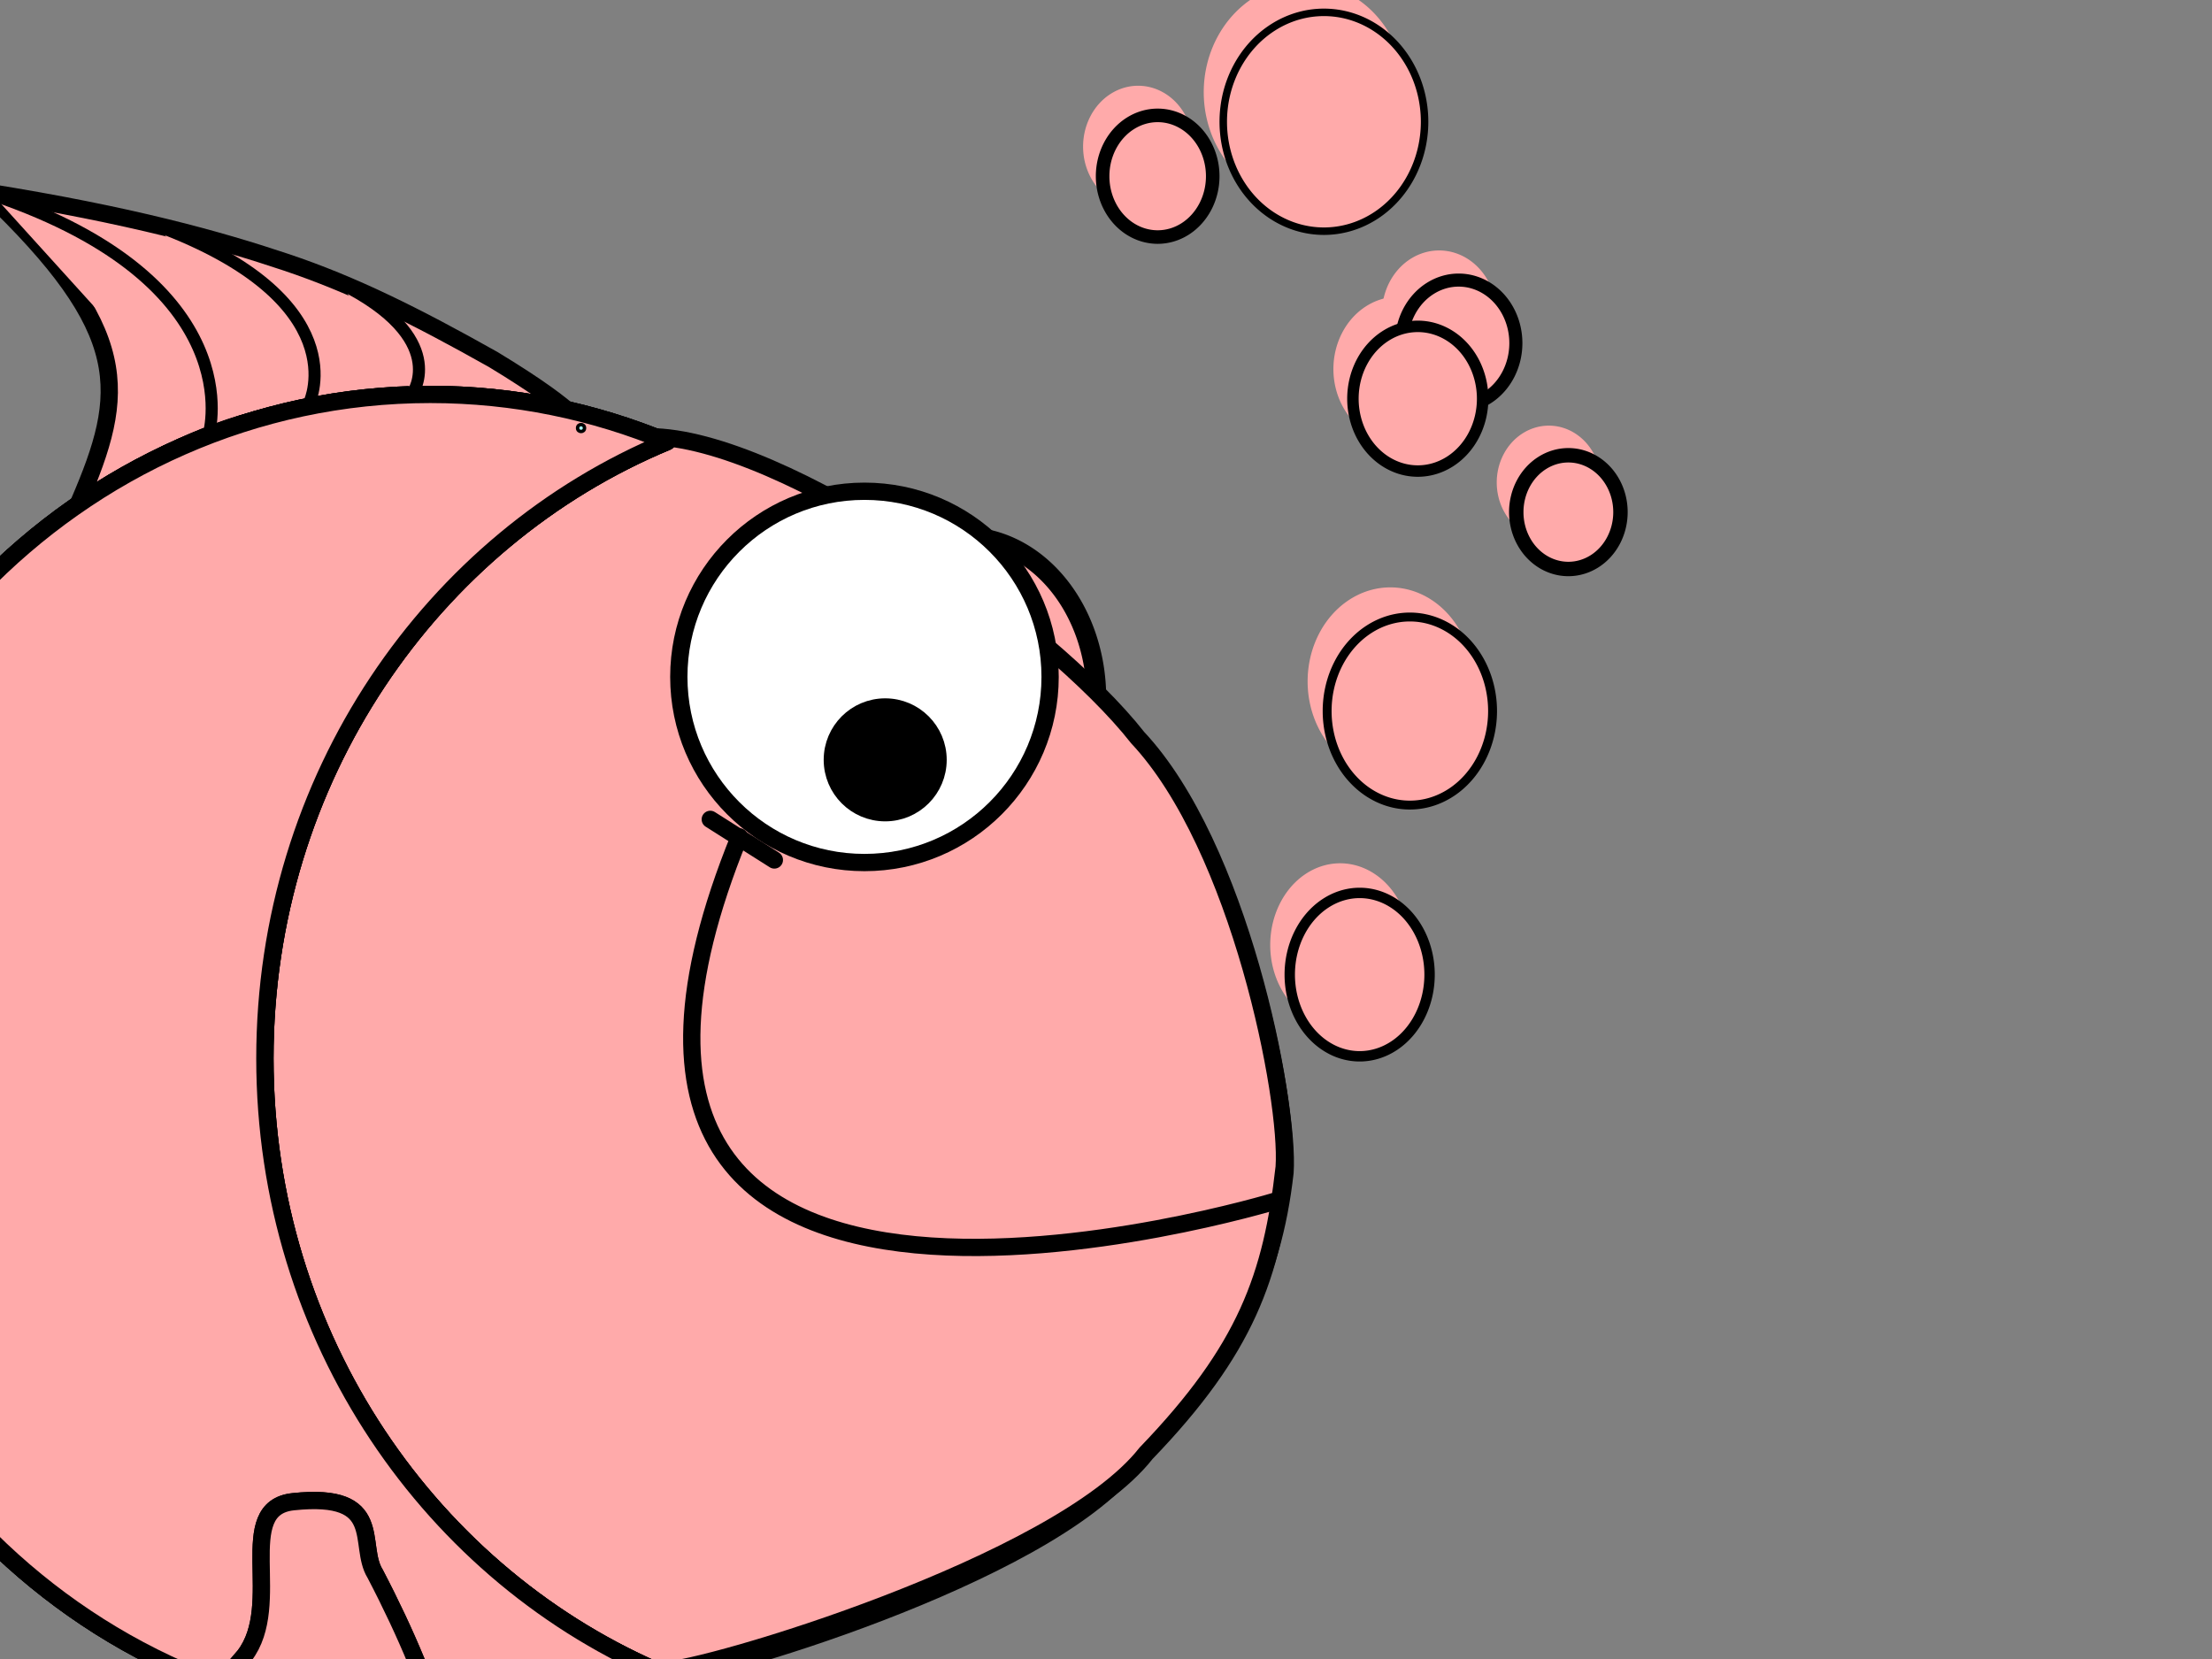 <?xml version="1.0"?><svg width="640" height="480" xmlns="http://www.w3.org/2000/svg">
 <rect width="100%" height="100%" fill="#808080" stroke="none"/>
 <title>pink fish bubbles</title>
 <g>
  <title>Layer 1</title>
  <g id="layer1">
   <g id="g13699">
    <path id="path10998" d="m162.896,483.431l-0.199,0.482c29.595,76.635 -40.524,110.495 -45.296,112.696l-0.088,0.214c-0.021,-0.055 -0.045,-0.106 -0.066,-0.161c-0.077,0.035 -0.309,0.161 -0.309,0.161l-7.583,-37.609c-29.597,-76.636 48.306,-73.368 53.078,-75.569l0.088,-0.214c0.022,0.055 0.045,0.106 0.066,0.161c0.077,-0.035 0.309,-0.161 0.309,-0.161z" stroke-miterlimit="4" stroke-linejoin="round" stroke-linecap="round" stroke-width="5" stroke="black" fill-rule="evenodd" fill="#ffaaaa"/>
    <path id="rect2007" d="m-141.559,89.397c-22.963,-25.035 -69.535,-52.412 -96.481,-55.088c46.812,45.511 46.94,73.075 51.757,111.42c4.817,38.345 22.441,89.527 20.636,164.057c-1.648,68.048 -22.694,131.946 -27.22,171.79c-4.526,39.845 -1.825,73.58 -44.534,116.321c26.299,-1.976 84.285,-38.781 94.26,-50.412c38.95,-45.418 24.953,-109.96 17.724,-147.397c-12.498,-64.725 17.714,-38.492 27.536,-84.241c-9.822,-45.75 -39.444,-22.511 -27.735,-86.192c6.05,-32.904 22.757,-98.066 -15.942,-140.257z" stroke-dashoffset="0" stroke-miterlimit="4" stroke-linejoin="round" stroke-linecap="round" stroke-width="5" stroke="black" fill-rule="nonzero" fill="#ffaaaa"/>
    <path d="m-141.795,88.827c-22.963,-25.035 -69.535,-52.412 -96.481,-55.088c46.812,45.511 46.94,73.075 51.757,111.42c4.817,38.345 22.441,89.527 20.636,164.057c-1.648,68.048 -22.694,131.946 -27.22,171.79c-4.526,39.845 -1.824,73.58 -44.534,116.321c26.299,-1.976 84.285,-38.781 94.26,-50.412c38.95,-45.418 24.953,-109.96 17.724,-147.397c-12.498,-64.725 17.714,-38.492 27.536,-84.241c-9.822,-45.75 -39.444,-22.511 -27.735,-86.192c6.05,-32.904 22.757,-98.066 -15.942,-140.257l0,0z" id="path7373" stroke-dashoffset="0" stroke-miterlimit="4" stroke-linejoin="round" stroke-linecap="round" stroke-width="5" stroke="black" fill-rule="nonzero" fill="#ffaaaa"/>
    <path id="path23581" d="m142.65,103.987c-22.536,-12.676 -40.538,-21.632 -59.936,-28.13c-19.398,-6.497 -44.825,-13.611 -86.613,-20.295c42.442,40.474 40.526,57.885 26.682,89.96c7.772,-4.624 27.409,-17.156 47.518,-23.06c24.543,-7.206 36.585,-6.227 56.02,-6.394c19.435,-0.167 32.989,4.551 39.143,7.002c5.662,2.255 2.766,-3.607 -22.814,-19.084z" stroke-dashoffset="0" stroke-miterlimit="4" stroke-linejoin="round" stroke-linecap="round" stroke-width="5" stroke="black" fill-rule="nonzero" fill="#ffaaaa"/>
    <path id="path2777" d="m240.477,201.887a38.374,46.603 0 1 176.748,0a38.374,46.603 0 1 1-76.748,0z" stroke-dashoffset="0" stroke-miterlimit="4" stroke-linejoin="round" stroke-linecap="round" stroke-width="5.669" stroke="black" fill-rule="nonzero" fill="#ffaaaa"/>
    <path id="path1883" d="m63.908,306.464c0,49.275 15.673,93.909 41.003,126.224c25.329,32.315 68.932,51.932 87.048,52.204c11.531,0.173 110.274,-28.783 135.604,-61.098c29.036,-30.151 40.676,-52.999 44.226,-84.542c1.387,-19.727 -12.883,-92.782 -42.395,-124.266c-25.329,-32.315 -102.716,-87.057 -141.339,-87.057c-38.624,0 -57.814,19.996 -83.143,52.311c-25.329,32.315 -41.003,76.948 -41.003,126.224z" stroke-dashoffset="0" stroke-miterlimit="4" stroke-linejoin="round" stroke-linecap="round" stroke-width="5" stroke="black" fill-rule="nonzero" fill="#ffaaaa"/>
    <path d="m63.674,304.89c0,49.275 15.673,93.909 41.003,126.224c25.329,32.315 68.932,51.932 87.048,52.204c11.531,0.173 114.51,-30.498 139.84,-62.812c29.036,-30.151 36.44,-51.285 39.989,-82.827c1.387,-19.727 -12.883,-92.782 -42.395,-124.266c-25.329,-32.315 -102.716,-87.057 -141.34,-87.057c-38.624,0 -57.814,19.996 -83.143,52.311c-25.329,32.315 -41.003,76.948 -41.003,126.224z" id="path10986" stroke-dashoffset="0" stroke-miterlimit="4" stroke-linejoin="round" stroke-linecap="round" stroke-width="5" stroke="black" fill-rule="nonzero" fill="#ffaaaa"/>
    <path id="path1874" d="m124.518,114.117c24.194,0 47.299,4.874 68.483,13.671c-68.157,28.304 -116.36,97.544 -116.36,178.449c0,80.906 48.203,150.172 116.36,178.476c-21.184,8.797 -44.29,13.671 -68.483,13.671c-51.016,0 -97.227,-21.524 -130.684,-56.304c-16.728,-17.39 -45.131,-59.807 -82.323,-80.818c-37.192,-21.011 -50.697,-20.617 -50.697,-47.13c0,-26.513 17.079,-27.539 54.271,-52.496c37.192,-24.956 62.021,-73.843 78.749,-91.229c33.457,-34.774 79.667,-56.291 130.684,-56.291z" stroke-dashoffset="0" stroke-miterlimit="4" stroke-linejoin="round" stroke-linecap="round" stroke-width="5.006" stroke="black" fill-rule="nonzero" fill="#ffaaaa"/>
    <g id="g9179">
     <path id="path1886" d="m224.945,195.027a38.374,46.603 0 1 176.748,0a38.374,46.603 0 1 1-76.748,0z" stroke-dashoffset="0" stroke-miterlimit="4" stroke-linejoin="round" stroke-linecap="round" stroke-width="5.669" stroke="black" fill-rule="nonzero" fill="#ffaaaa"/>
     <path id="path2775" d="m241.738,211.839a11.655,13.498 0 1 123.31,0a11.655,13.498 0 1 1-23.31,0z" stroke-dashoffset="0" stroke-miterlimit="4" stroke-linejoin="round" stroke-linecap="round" stroke-width="5" stroke="black" fill-rule="nonzero" fill="#ffaaaa"/>
     <path d="m213.919,242.122c-70.919,174.259 155.147,105.375 155.147,105.375" id="path6337" stroke-miterlimit="4" marker-start="none" stroke-linejoin="round" stroke-linecap="round" stroke-width="5" stroke="black" fill-rule="evenodd" fill="#ffaaaa"/>
     <path d="m224.046,248.816c-18.541,-11.747 -18.541,-11.747 -18.541,-11.747" id="path9184" stroke-miterlimit="4" stroke-linejoin="round" stroke-linecap="round" stroke-width="5" stroke="black" fill-rule="evenodd" fill="#ffaaaa"/>
    </g>
    <path d="m124.518,114.117c24.194,0 47.299,4.874 68.483,13.671c-68.157,28.304 -116.36,97.544 -116.36,178.449c0,80.906 48.203,150.172 116.36,178.476c-21.184,8.797 -44.29,13.671 -68.483,13.671c-51.016,0 -97.227,-21.524 -130.684,-56.304c-16.728,-17.39 -45.131,-59.807 -82.323,-80.818c-37.192,-21.011 -50.697,-20.617 -50.697,-47.13c0,-26.513 17.079,-27.539 54.271,-52.496c37.192,-24.956 62.021,-73.843 78.749,-91.229c33.457,-34.774 79.667,-56.291 130.684,-56.291z" id="path17237" stroke-dashoffset="0" stroke-miterlimit="4" stroke-linejoin="round" stroke-linecap="round" stroke-width="5.006" stroke="black" fill-rule="nonzero" fill="#ffaaaa"/>
    <g id="g22661">
     <path id="path19957" d="m348.279,26.658a29.125,31.658 0 1 158.25,0a29.125,31.658 0 1 1-58.25,0z" stroke-dashoffset="0" stroke-miterlimit="4" stroke-linejoin="round" stroke-linecap="round" stroke-width="0" stroke="black" fill-rule="nonzero" fill="#ffaaaa"/>
     <path d="m399.836,90.707a16.55,18.243 0 1 133.1,0a16.55,18.243 0 1 1-33.1,0z" id="path19959" stroke-dashoffset="0" stroke-miterlimit="4" stroke-linejoin="round" stroke-linecap="round" stroke-width="0" stroke="black" fill-rule="nonzero" fill="#ffaaaa"/>
     <path d="m367.517,273.411a20.227,23.636 0 1 140.454,0a20.227,23.636 0 1 1-40.454,0z" id="path19961" stroke-dashoffset="0" stroke-miterlimit="4" stroke-linejoin="round" stroke-linecap="round" stroke-width="0" stroke="black" fill-rule="nonzero" fill="#ffaaaa"/>
     <path id="path19963" d="m378.335,197.153a23.931,27.206 0 1 147.862,0a23.931,27.206 0 1 1-47.862,0z" stroke-dashoffset="0" stroke-miterlimit="4" stroke-linejoin="round" stroke-linecap="round" stroke-width="0" stroke="black" fill-rule="nonzero" fill="#ffaaaa"/>
     <path d="m433.053,139.601a15.074,16.45 0 1 130.148,0a15.074,16.45 0 1 1-30.148,0z" id="path19965" stroke-dashoffset="0" stroke-miterlimit="4" stroke-linejoin="round" stroke-linecap="round" stroke-width="0" stroke="black" fill-rule="nonzero" fill="#ffaaaa"/>
     <path id="path19967" d="m385.795,106.786a18.764,20.932 0 1 137.529,0a18.764,20.932 0 1 1-37.529,0z" stroke-dashoffset="0" stroke-miterlimit="4" stroke-linejoin="round" stroke-linecap="round" stroke-width="0" stroke="black" fill-rule="nonzero" fill="#ffaaaa"/>
     <path d="m313.372,42.411a15.93,17.602 0 1 131.86,0a15.93,17.602 0 1 1-31.86,0z" id="path19969" stroke-dashoffset="0" stroke-miterlimit="4" stroke-linejoin="round" stroke-linecap="round" stroke-width="0" stroke="black" fill-rule="nonzero" fill="#ffaaaa"/>
     <g id="g19946">
      <path id="path15447" d="m353.927,35.232a29.125,31.658 0 1 158.25,0a29.125,31.658 0 1 1-58.25,0z" stroke-dashoffset="0" stroke-miterlimit="4" stroke-linejoin="round" stroke-linecap="round" stroke-width="2.163" stroke="black" fill-rule="nonzero" fill="#ffaaaa"/>
      <path d="m405.485,99.282a16.55,18.243 0 1 133.1,0a16.55,18.243 0 1 1-33.1,0z" id="path15445" stroke-dashoffset="0" stroke-miterlimit="4" stroke-linejoin="round" stroke-linecap="round" stroke-width="3.78" stroke="black" fill-rule="nonzero" fill="#ffaaaa"/>
      <path d="m373.165,281.985a20.227,23.636 0 1 140.454,0a20.227,23.636 0 1 1-40.454,0z" id="path14552" stroke-dashoffset="0" stroke-miterlimit="4" stroke-linejoin="round" stroke-linecap="round" stroke-width="3.004" stroke="black" fill-rule="nonzero" fill="#ffaaaa"/>
      <path id="path15439" d="m383.983,205.727a23.931,27.206 0 1 147.862,0a23.931,27.206 0 1 1-47.862,0z" stroke-dashoffset="0" stroke-miterlimit="4" stroke-linejoin="round" stroke-linecap="round" stroke-width="2.574" stroke="black" fill-rule="nonzero" fill="#ffaaaa"/>
      <path d="m438.702,148.175a15.074,16.45 0 1 130.148,0a15.074,16.45 0 1 1-30.148,0z" id="path15441" stroke-dashoffset="0" stroke-miterlimit="4" stroke-linejoin="round" stroke-linecap="round" stroke-width="4.171" stroke="black" fill-rule="nonzero" fill="#ffaaaa"/>
      <path id="path15443" d="m391.443,115.36a18.764,20.932 0 1 137.529,0a18.764,20.932 0 1 1-37.529,0z" stroke-dashoffset="0" stroke-miterlimit="4" stroke-linejoin="round" stroke-linecap="round" stroke-width="3.314" stroke="black" fill-rule="nonzero" fill="#ffaaaa"/>
      <path d="m319.02,50.985a15.93,17.602 0 1 131.86,0a15.93,17.602 0 1 1-31.86,0z" id="path18138" stroke-dashoffset="0" stroke-miterlimit="4" stroke-linejoin="round" stroke-linecap="round" stroke-width="3.922" stroke="black" fill-rule="nonzero" fill="#ffaaaa"/>
     </g>
    </g>
    <path id="path27156" d="m98.592,82.053c31.607,15.801 20.882,31.537 20.882,31.537" stroke-miterlimit="4" stroke-linejoin="round" stroke-linecap="round" stroke-width="3.5" stroke="black" fill-rule="evenodd" fill="#ffaaaa"/>
    <path d="m45.291,65.266c58.097,21.574 44.294,51.001 44.294,51.001" id="path28946" stroke-miterlimit="4" stroke-linejoin="round" stroke-linecap="round" stroke-width="3.5" stroke="black" fill-rule="evenodd" fill="#ffaaaa"/>
    <path id="path28948" d="m-2.006,56.406c75.042,25.507 62.467,68.961 62.467,68.961" stroke-miterlimit="4" stroke-linejoin="round" stroke-linecap="round" stroke-width="3.5" stroke="black" fill-rule="evenodd" fill="#ffaaaa"/>
    <path id="path5587" d="m124.518,114.117c24.194,0 47.299,4.874 68.483,13.671c-68.157,28.304 -116.36,97.544 -116.36,178.449c0,80.906 48.203,150.172 116.36,178.476c-21.184,8.797 -44.29,13.671 -68.483,13.671c-51.016,0 -97.227,-21.524 -130.684,-56.304c-16.728,-17.39 -45.131,-59.807 -82.323,-80.818c-37.192,-21.011 -50.697,-20.617 -50.697,-47.13c0,-26.513 17.079,-27.539 54.271,-52.496c37.192,-24.956 62.021,-73.843 78.749,-91.229c33.457,-34.774 79.667,-56.291 130.684,-56.291z" stroke-dashoffset="0" stroke-miterlimit="4" stroke-linejoin="round" stroke-linecap="round" stroke-width="5.006" stroke="black" fill-rule="nonzero" fill="#ffaaaa"/>
    <g id="g10976">
     <path d="m30.971,627.927c23.712,53.256 77.226,-8.064 90.283,-34.859c14.825,-28.533 24.651,-66.184 -12.708,-137.728c-5.219,-8.311 3.215,-23.702 -23.725,-20.845c-17.464,1.852 -2.589,29.567 -14.085,44.563c-12.718,14.349 -26.634,38.215 -35.383,59.176c-10.097,24.193 -16.332,61.873 -4.382,89.693z" id="path9185" stroke-dashoffset="0" stroke-miterlimit="4" stroke-linejoin="round" stroke-linecap="round" stroke-width="5" stroke="black" fill-rule="nonzero" fill="#ffaaaa"/>
     <path id="path10081" d="m30.971,627.927c23.712,53.256 77.226,-8.064 90.283,-34.859c14.825,-28.533 24.651,-66.184 -12.708,-137.728c-5.219,-8.311 3.215,-23.702 -23.725,-20.845c-17.464,1.852 -2.589,29.567 -14.085,44.563c-12.718,14.349 -26.634,38.215 -35.383,59.176c-10.097,24.193 -16.332,61.873 -4.382,89.693z" stroke-dashoffset="0" stroke-miterlimit="4" stroke-linejoin="round" stroke-linecap="round" stroke-width="5" stroke="black" fill-rule="nonzero" fill="#ffaaaa"/>
    </g>
   </g>
  </g>
  <circle fill="#ffffff" stroke="#000000" stroke-width="5" cx="250.115" cy="195.846" r="53.713" id="svg_1"/>
  <circle fill="#000000" stroke="#000000" stroke-width="5" cx="256.115" cy="219.846" r="15.297" id="svg_2"/>
  <circle fill="#aaffff" stroke="#000000" cx="168.115" cy="123.846" r="1" id="svg_11"/>
 </g>
</svg>